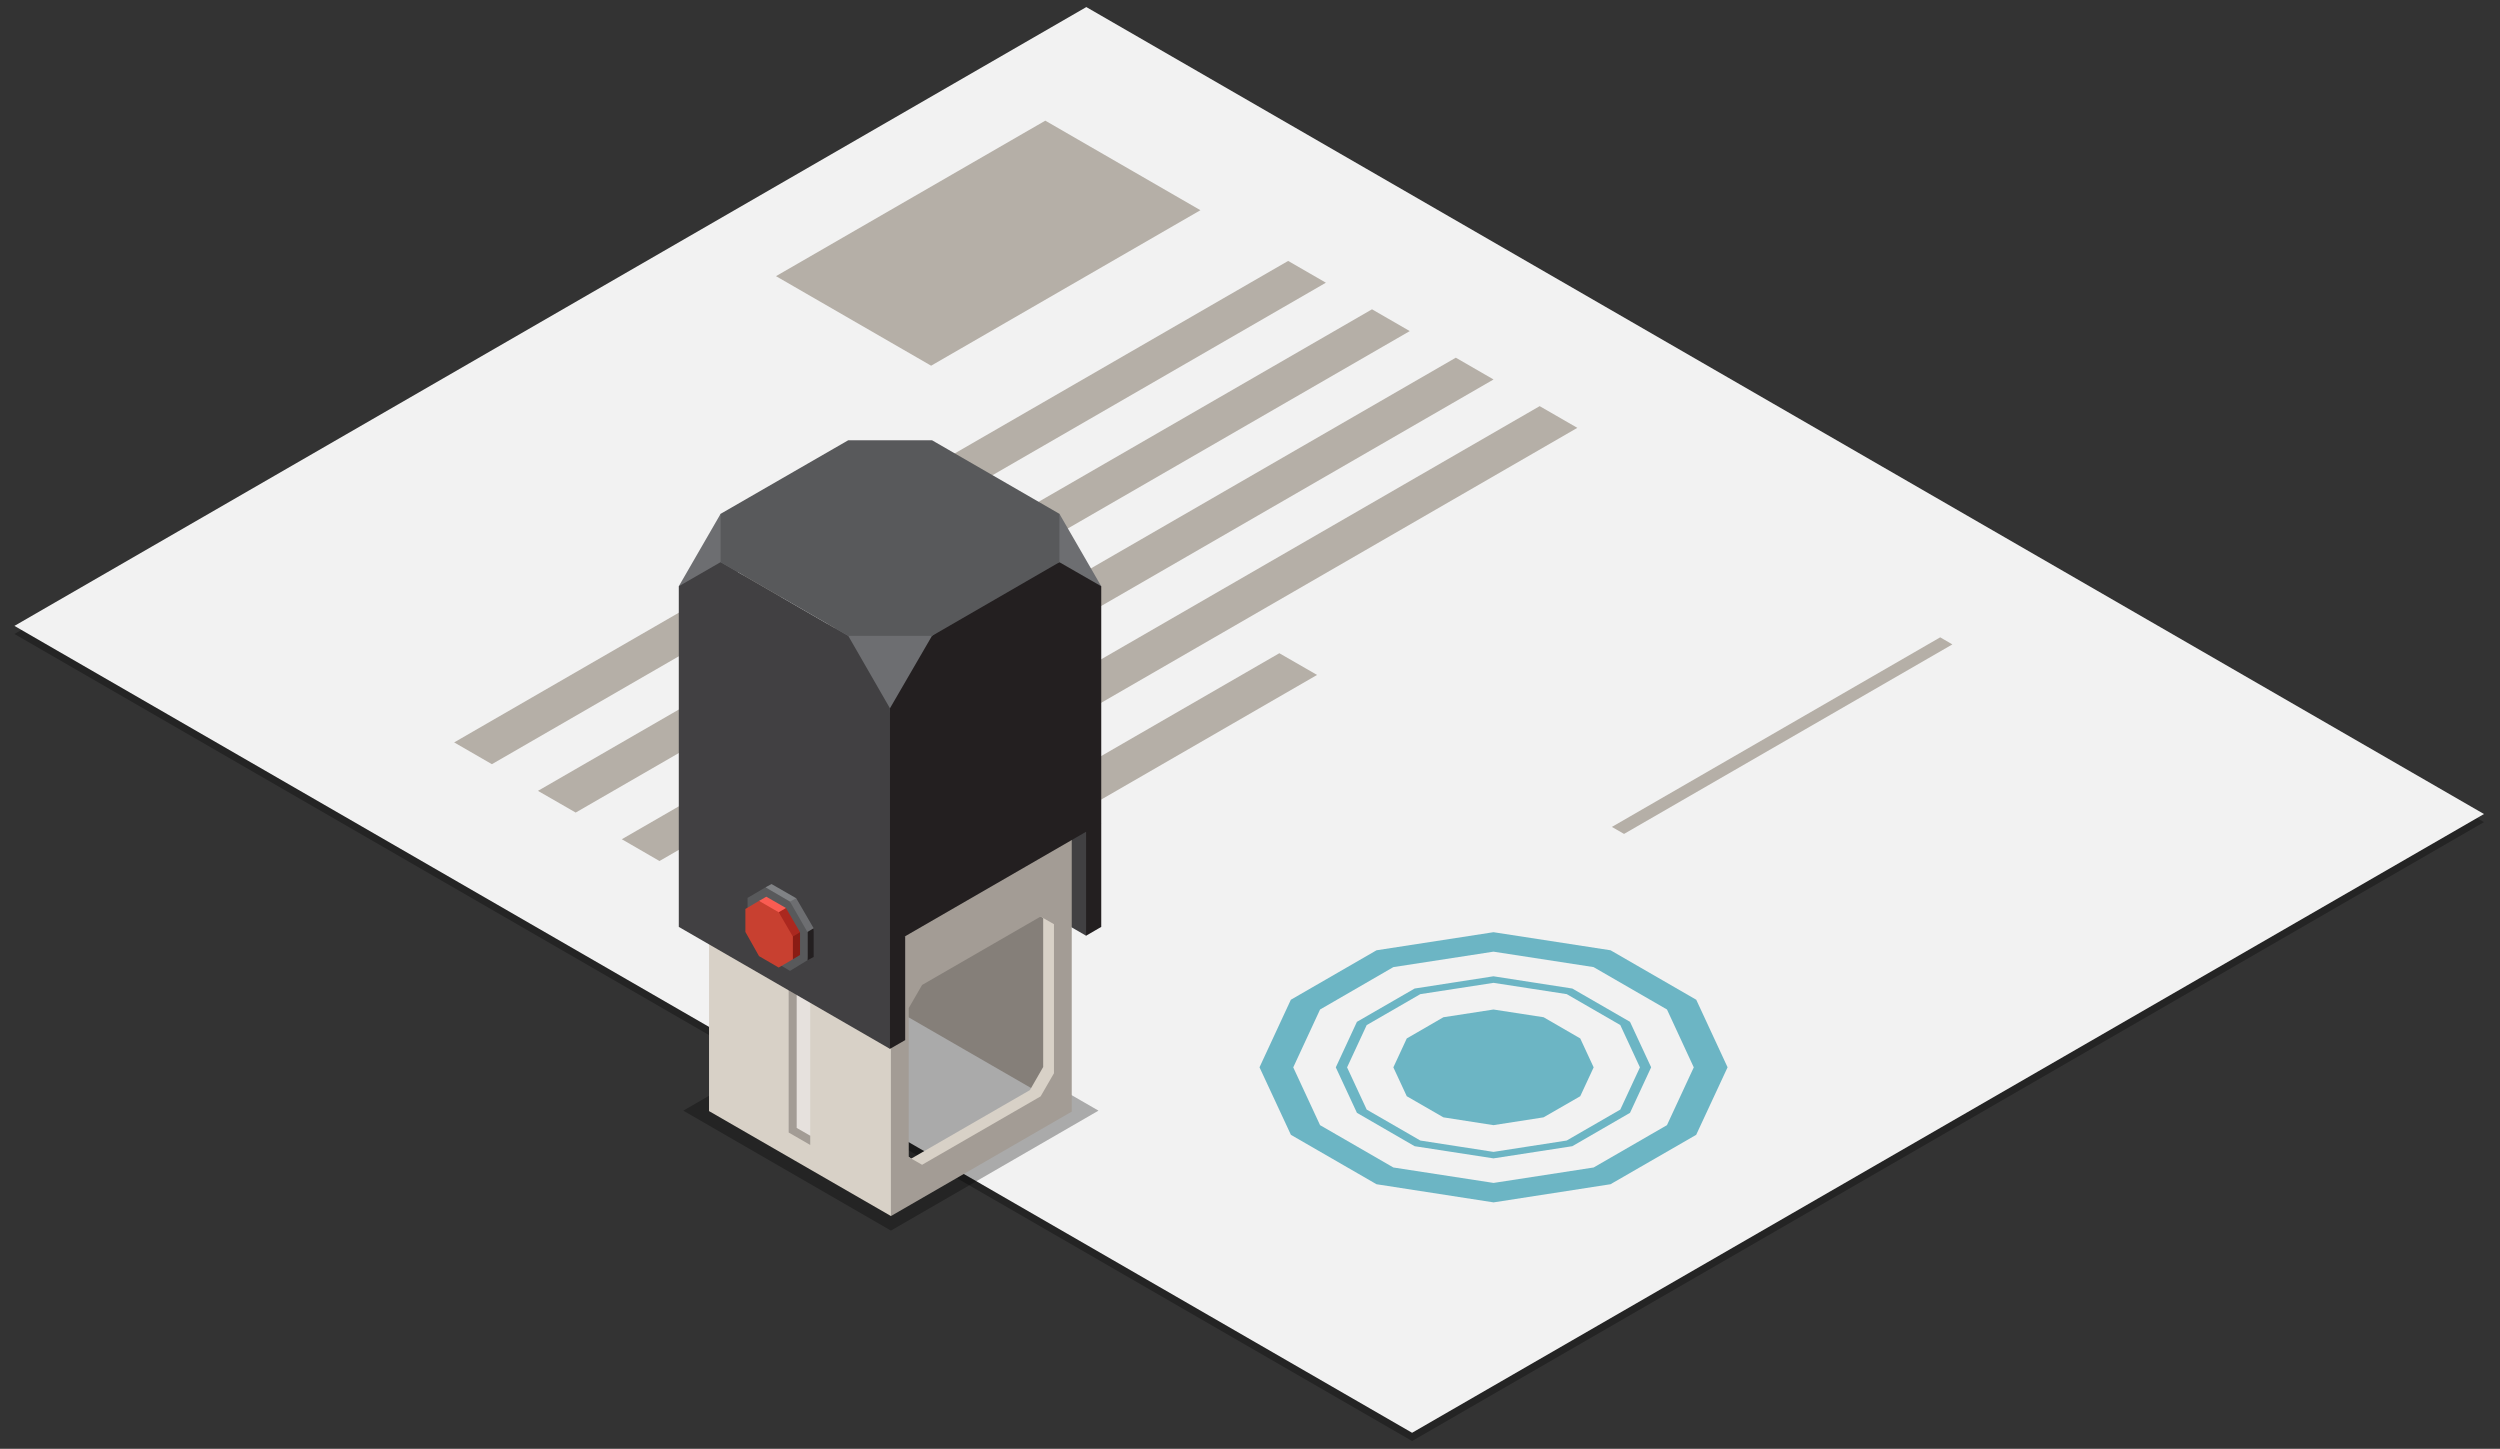 <?xml version="1.0" encoding="UTF-8"?><svg id="uuid-7981bed6-6626-4c71-a992-978d8b9ec023" xmlns="http://www.w3.org/2000/svg" viewBox="0 0 343.11 198.84"><rect x="0" y="0" width="343.11" height="198.84" fill="#333333" stroke="none"/><g><polygon points="340.91 112.83 193.8 197.77 1.98 87.01 149.09 2.08 340.91 112.83" style="opacity:.3;"/><polygon points="340.91 111.72 193.8 196.64 1.98 85.9 149.09 .97 340.91 111.72" style="fill:#f2f2f2;"/><polygon points="143.46 16.56 106.5 37.9 127.79 50.19 164.75 28.85 143.46 16.56" style="fill:#b5afa7;"/><polygon points="181.97 38.8 67.51 104.88 62.33 101.89 176.79 35.81 181.97 38.8" style="fill:#b5afa7;"/><polygon points="193.48 45.44 79.01 111.52 73.83 108.54 188.3 42.45 193.48 45.44" style="fill:#b5afa7;"/><polygon points="204.98 52.08 90.51 118.17 85.34 115.18 199.8 49.09 204.98 52.08" style="fill:#b5afa7;"/><polygon points="216.48 58.72 102.02 124.81 96.85 121.82 211.31 55.74 216.48 58.72" style="fill:#b5afa7;"/><polygon points="267.95 88.44 222.89 114.45 221.22 113.49 266.28 87.47 267.95 88.44" style="fill:#b5afa7;"/><g><path d="M204.97,127.94l-16.05,2.48-11.76,6.79-4.3,9.27,4.31,9.27,11.75,6.78,16.06,2.49,16.05-2.49,11.76-6.78,4.31-9.27-4.3-9.27-11.76-6.79-16.06-2.48Zm23.81,10.6l3.68,7.95-3.68,7.93-10.06,5.81-13.74,2.12-13.75-2.12-10.06-5.81-3.68-7.93,3.68-7.94,10.06-5.82,13.74-2.12,13.74,2.12,10.06,5.81Z" style="fill:#6cb5c4;"/><polygon points="198.1 139.61 193.07 142.52 191.23 146.49 193.07 150.45 198.1 153.35 204.97 154.42 211.84 153.35 216.88 150.45 218.72 146.49 216.88 142.52 211.85 139.61 204.97 138.55 198.1 139.61" style="fill:#6cb5c4;"/><path d="M194.15,135.67l-7.92,4.57-2.9,6.25,2.9,6.24,7.92,4.58,10.82,1.67,10.82-1.67,7.92-4.58,2.9-6.25-2.9-6.24-7.92-4.57-10.82-1.68-10.82,1.68Zm28.23,5.02l2.69,5.8-2.69,5.79-7.36,4.25-10.05,1.56-10.04-1.56-7.36-4.25-2.69-5.79,2.69-5.8,7.36-4.25,10.05-1.55,10.05,1.55,7.36,4.25Z" style="fill:#6cb5c4;"/></g><polygon points="180.76 92.63 113.52 131.45 108.35 128.46 175.58 89.65 180.76 92.63" style="fill:#b5afa7;"/></g><g><polygon points="122.27 168.89 93.78 152.43 122.27 135.99 150.76 152.43 122.27 168.89" style="opacity:.3;"/><g><polygon points="151.14 112.95 146.9 112.92 146.9 124.11 149.06 128.42 151.14 127.21 151.14 112.95" style="fill:#231f20;"/><polygon points="149.06 114.16 120.07 97.41 120.07 111.67 149.06 128.42 149.06 114.16" style="fill:#414042;"/></g><g><path d="M118.28,96.39v39.53l26.91,15.53,.92-7.58v-32.99l-27.83-14.49Z" style="fill:#857f79;"/><path d="M121.65,135.2l.29,30.18,23.68-13.67v-29.99l-23.97,13.49Zm21.52,11.24l-1.82,3.17-16.27,9.39-1.83-1.05v-20.45l1.83-3.17,16.27-9.39,1.82,1.05v20.45Z" style="fill:#d8d1c7;"/><path d="M97.31,112.96v39.53l24.96,14.4,.92-7.58v-32.99l-25.88-13.36Z" style="fill:#d8d1c7;"/><g><polygon points="111.2 155.87 111.2 157.14 108.24 155.43 108.24 123.79 109.34 124.43 109.92 153.57 111.2 155.87" style="fill:#a39c95;"/><polygon points="111.2 125.5 111.2 155.87 109.34 154.8 109.34 124.43 111.2 125.5" style="fill:#e6e1dd;"/></g><path d="M122.27,127.37v39.53l24.82-14.34v-39.53l-24.82,14.34Zm22.38,19.93l-1.83,3.17-16.27,9.39-1.83-1.05v-20.46l1.83-3.17,16.27-9.39,1.83,1.05v20.46Z" style="fill:#a39c95;"/></g><polygon points="93.16 80.46 98.9 70.52 103.49 73.58 99.45 82.62 93.16 80.46" style="fill:#6d6e71;"/><polygon points="145.4 70.52 151.14 80.46 147.22 82.51 141.08 75.16 145.4 70.52" style="fill:#6d6e71;"/><rect x="114.58" y="85.07" width="15.97" height="13.05" style="fill:#6d6e71;"/><polygon points="151.14 80.46 145.4 77.16 138.96 78.43 127.91 87.27 122.14 97.21 119.31 116.66 122.14 129.7 151.14 112.95 151.14 80.46" style="fill:#231f20;"/><polygon points="124.23 128.49 119.99 128.46 119.99 139.65 122.14 143.95 124.23 142.75 124.23 128.49" style="fill:#231f20;"/><polygon points="122.14 97.21 116.42 87.27 98.9 77.15 93.16 80.46 93.16 127.21 122.14 143.95 122.14 97.21" style="fill:#414042;"/><g><g><polygon points="105.06 121.78 105.89 121.33 109.28 123.28 108.42 125.19 105.06 121.78" style="fill:#808285;"/><polygon points="108.42 123.74 109.28 123.28 111.67 127.4 110.81 131.79 108.42 123.74" style="fill:#6d6e71;"/><polygon points="110.81 127.91 111.67 127.4 111.67 131.34 110.81 131.79 110.81 127.91" style="fill:#231f20;"/><polygon points="108.42 133.25 110.81 131.79 110.81 127.91 108.42 123.74 105.06 121.78 102.6 123.23 102.6 127.09 105.06 131.23 108.42 133.25" style="fill:#58595b;"/></g><g><polygon points="104.17 123.64 105.17 123.07 107.87 124.62 106.86 126.32 104.17 123.64" style="fill:#fa5c52;"/><polygon points="106.87 125.2 107.87 124.62 109.8 127.94 108.81 131.66 106.87 125.2" style="fill:#ab281f;"/><polygon points="108.81 128.53 109.8 127.94 109.8 131.06 108.81 131.66 108.81 128.53" style="fill:#8a1c14;"/><polygon points="106.87 132.79 108.81 131.66 108.81 128.53 106.87 125.2 104.17 123.64 102.3 124.75 102.3 127.9 104.17 131.22 106.87 132.79" style="fill:#c84030;"/></g></g><polygon points="145.4 77.16 145.4 70.52 127.91 60.42 116.42 60.42 98.9 70.52 98.9 77.16 116.42 87.27 127.91 87.27 145.4 77.16" style="fill:#58595b;"/></g></svg>